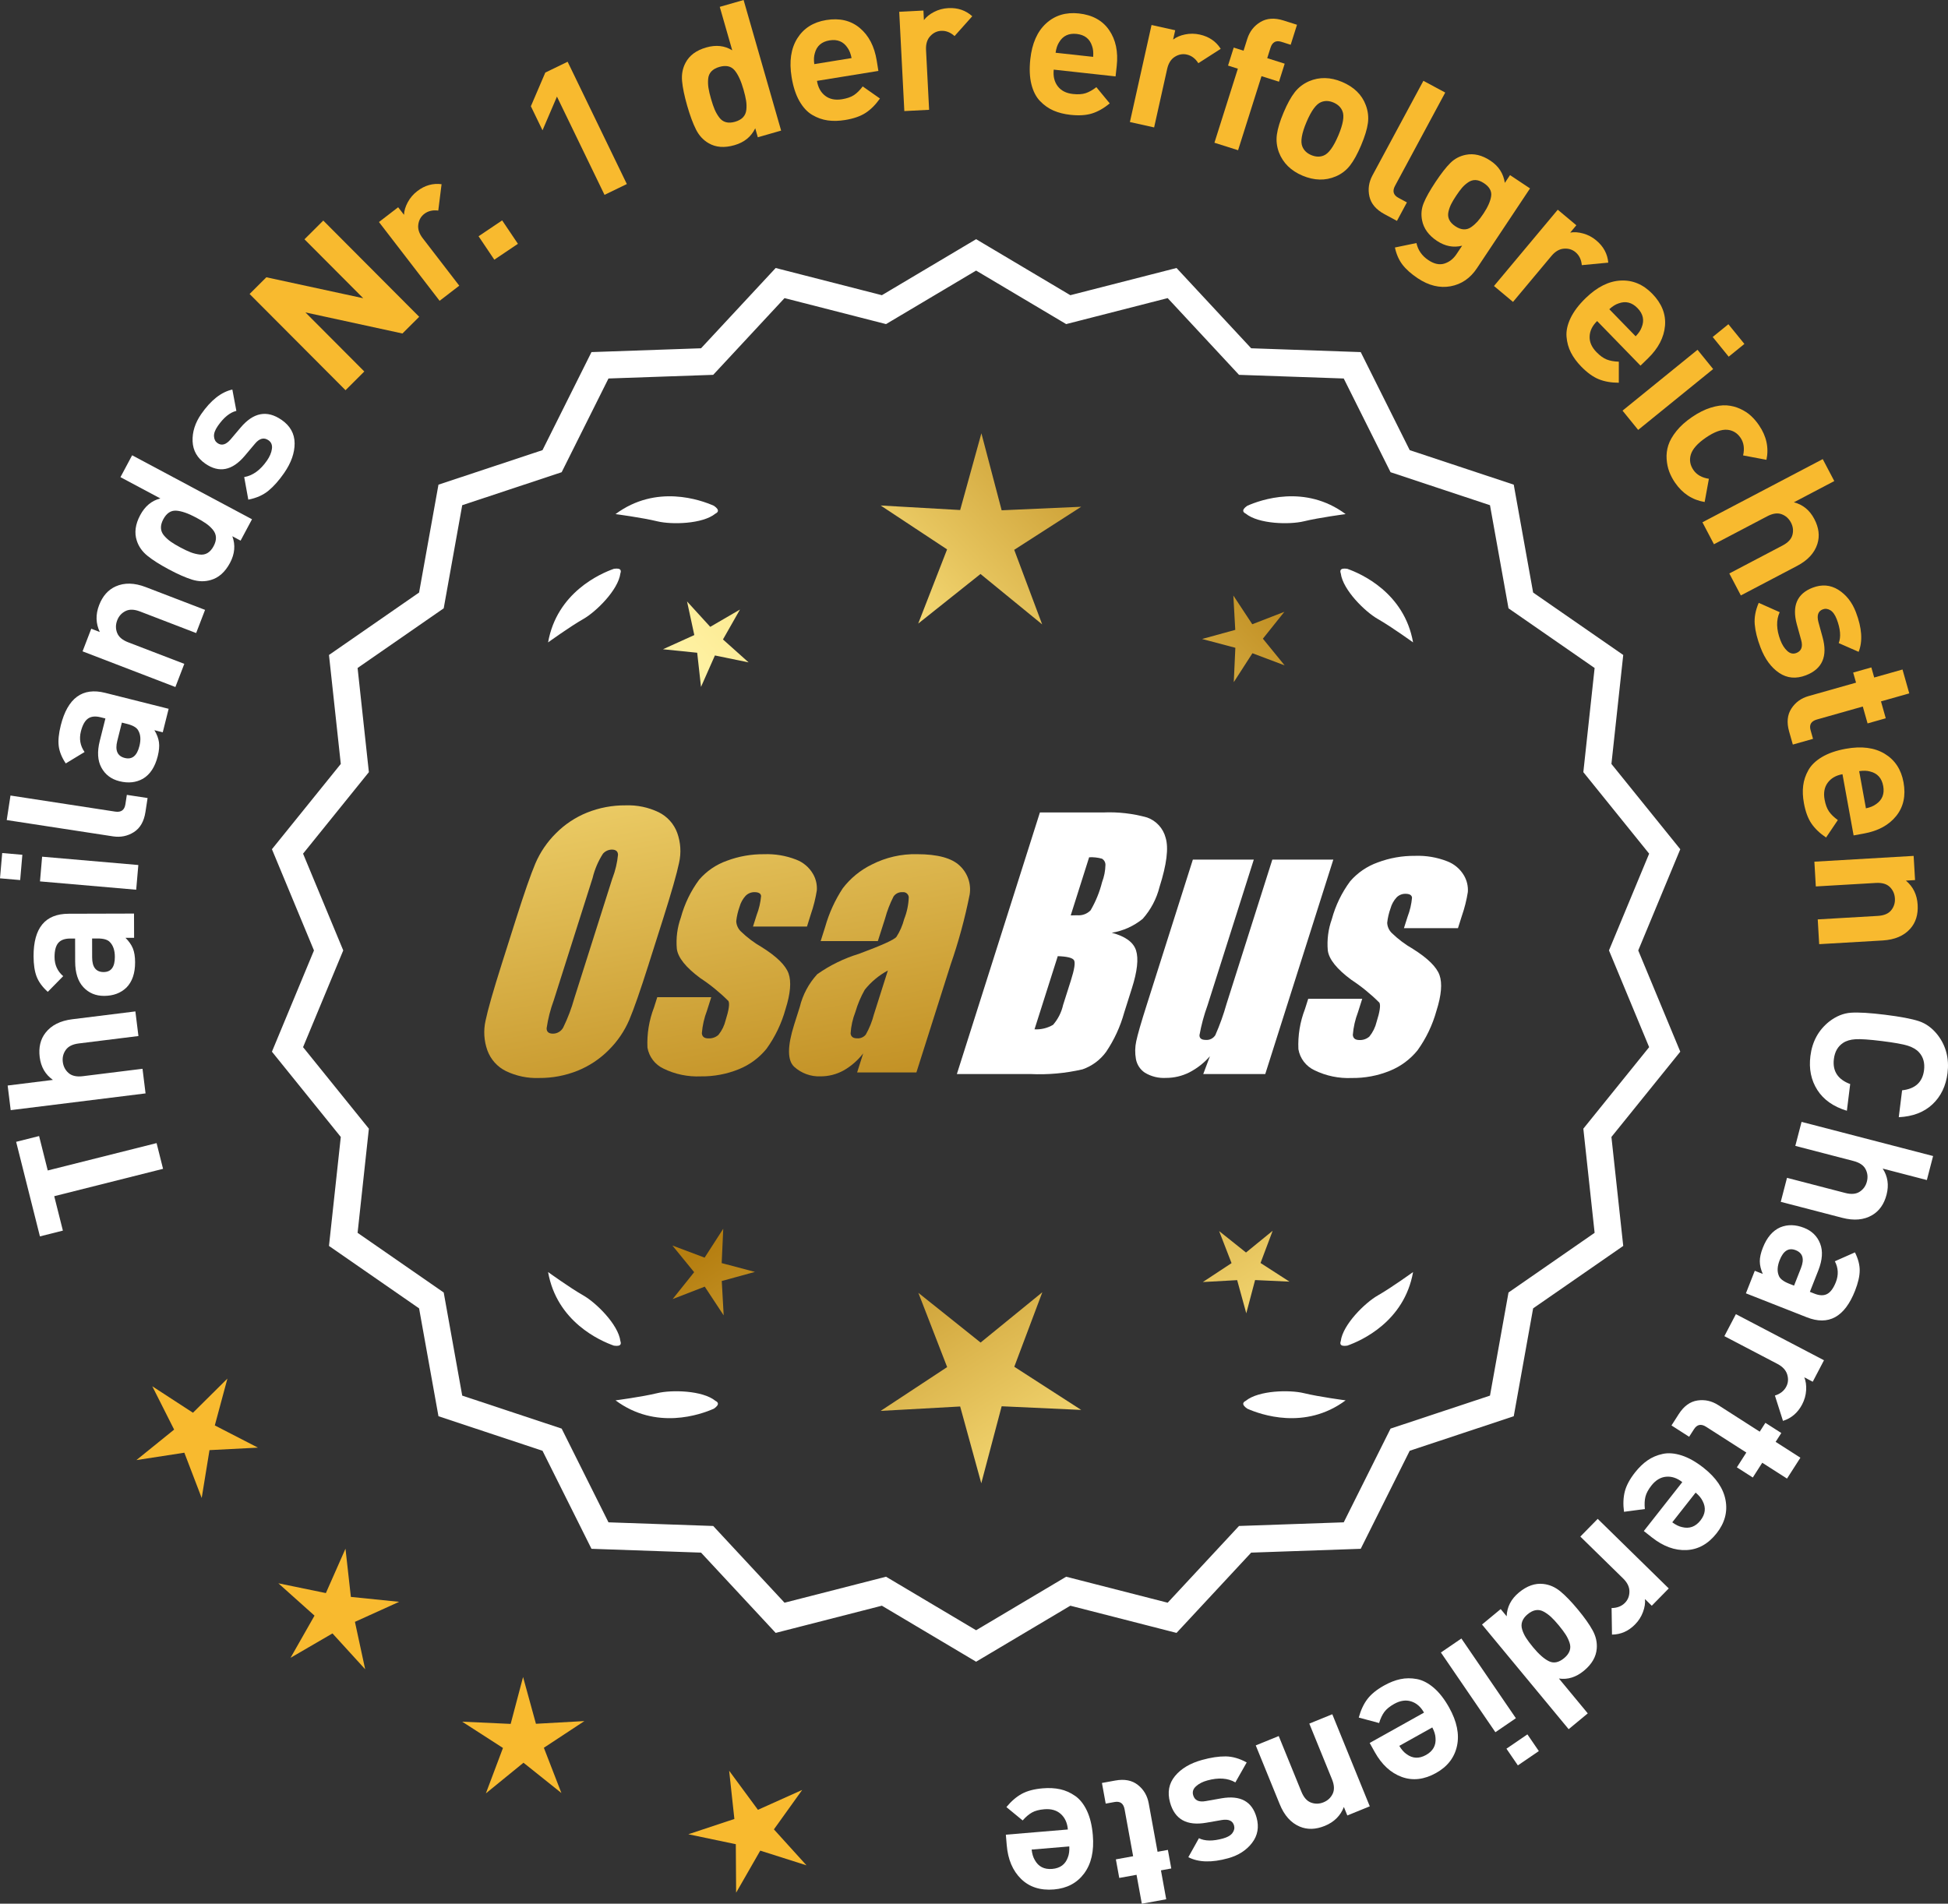 <?xml version="1.0" encoding="UTF-8"?>
<svg xmlns="http://www.w3.org/2000/svg" xmlns:xlink="http://www.w3.org/1999/xlink" id="Layer_2" data-name="Layer 2" viewBox="0 0 173.509 169.597">
  <rect x="0" y="0" width="173.509" height="169.597" fill="#333333" stroke="none"/>
  <defs>
    <style>
      .cls-1 {
        fill: url(#linear-gradient-8);
      }

      .cls-2 {
        fill: url(#linear-gradient-7);
      }

      .cls-3 {
        fill: url(#linear-gradient-5);
      }

      .cls-4 {
        fill: url(#linear-gradient-6);
      }

      .cls-5 {
        fill: url(#linear-gradient-9);
      }

      .cls-6 {
        fill: url(#linear-gradient-4);
      }

      .cls-7 {
        fill: url(#linear-gradient-3);
      }

      .cls-8 {
        fill: url(#linear-gradient-2);
      }

      .cls-9 {
        fill: url(#linear-gradient);
      }

      .cls-10 {
        fill: #f8ba2f;
      }

      .cls-11 {
        stroke: #fff;
        stroke-miterlimit: 10;
        stroke-width: .622px;
      }

      .cls-11, .cls-12 {
        fill: #fff;
      }
    </style>
    <linearGradient id="linear-gradient" x1="113.294" y1="194.296" x2="61.869" y2="111.777" gradientUnits="userSpaceOnUse">
      <stop offset="0" stop-color="#f9df7b"></stop>
      <stop offset=".279" stop-color="#b57e10"></stop>
      <stop offset=".323" stop-color="#c89d38"></stop>
      <stop offset=".417" stop-color="#efda86"></stop>
      <stop offset=".46" stop-color="#fff3a6"></stop>
      <stop offset=".642" stop-color="#f9df7b"></stop>
      <stop offset="1" stop-color="#b57e10"></stop>
    </linearGradient>
    <linearGradient id="linear-gradient-2" x1="126.542" y1="186.041" x2="75.117" y2="103.521" xlink:href="#linear-gradient"></linearGradient>
    <linearGradient id="linear-gradient-3" x1="148.069" y1="172.625" x2="96.644" y2="90.106" xlink:href="#linear-gradient"></linearGradient>
    <linearGradient id="linear-gradient-4" x1="47.857" y1="62.246" x2="79.549" y2="233.265" gradientUnits="userSpaceOnUse">
      <stop offset="0" stop-color="#f9df7b"></stop>
      <stop offset=".279" stop-color="#b57e10"></stop>
      <stop offset=".284" stop-color="#e5c25b"></stop>
      <stop offset=".286" stop-color="#f9df7b"></stop>
      <stop offset=".46" stop-color="#fff3a6"></stop>
      <stop offset=".642" stop-color="#f9df7b"></stop>
      <stop offset="1" stop-color="#b57e10"></stop>
    </linearGradient>
    <linearGradient id="linear-gradient-5" x1="60.365" y1="59.928" x2="92.057" y2="230.947" xlink:href="#linear-gradient-4"></linearGradient>
    <linearGradient id="linear-gradient-6" x1="72.99" y1="57.589" x2="104.682" y2="228.607" xlink:href="#linear-gradient-4"></linearGradient>
    <linearGradient id="linear-gradient-7" x1="52.304" y1="111.647" x2="118.08" y2="50.655" xlink:href="#linear-gradient"></linearGradient>
    <linearGradient id="linear-gradient-8" x1="30.085" y1="87.686" x2="95.861" y2="26.693" xlink:href="#linear-gradient"></linearGradient>
    <linearGradient id="linear-gradient-9" x1="37.14" y1="95.295" x2="102.917" y2="34.302" xlink:href="#linear-gradient"></linearGradient>
  </defs>
  <g id="Layer_1-2" data-name="Layer 1">
    <g>
      <g>
        <polygon class="cls-10" points="20.256 122.814 17.187 125.857 13.565 123.5 15.51 127.359 12.149 130.075 16.42 129.418 17.965 133.453 18.66 129.188 22.975 128.966 19.133 126.987 20.256 122.814"></polygon>
        <polygon class="cls-10" points="31.252 142.264 30.772 137.97 29.026 141.923 24.794 141.052 28.014 143.933 25.878 147.69 29.614 145.517 32.526 148.71 31.614 144.486 35.55 142.702 31.252 142.264"></polygon>
        <polygon class="cls-10" points="47.736 153.567 46.59 149.4 45.485 153.578 41.168 153.38 44.799 155.722 43.277 159.767 46.627 157.037 50.003 159.734 48.442 155.704 52.051 153.327 47.736 153.567"></polygon>
        <polygon class="cls-10" points="68.933 162.974 71.451 159.461 67.509 161.231 64.946 157.751 65.411 162.047 61.309 163.409 65.539 164.295 65.567 168.616 67.716 164.868 71.834 166.177 68.933 162.974"></polygon>
      </g>
      <path class="cls-11" d="M86.942,147.676l-8.345-4.961-9.405,2.409-6.61-7.111-9.703-.338-4.338-8.685-9.214-3.058-1.716-9.556-7.98-5.53,1.046-9.652-6.098-7.554,3.723-8.967-3.723-8.967,6.098-7.554-1.046-9.652,7.98-5.53,1.716-9.556,9.214-3.058,4.338-8.685,9.703-.338,6.61-7.111,9.405,2.409,8.345-4.961,8.345,4.961,9.405-2.409,6.61,7.111,9.703.338,4.338,8.685,9.214,3.058,1.716,9.556,7.98,5.53-1.046,9.652,6.098,7.554-3.723,8.967,3.723,8.967-6.098,7.554,1.046,9.652-7.98,5.53-1.716,9.556-9.214,3.058-4.338,8.685-9.703.338-6.61,7.111-9.405-2.409-8.345,4.961ZM78.872,140.799l8.07,4.797,8.07-4.797,9.095,2.329,6.392-6.877,9.383-.327,4.195-8.399,8.91-2.957,1.659-9.241,7.716-5.348-1.011-9.334,5.897-7.305-3.6-8.671,3.6-8.671-5.897-7.305,1.011-9.334-7.716-5.348-1.659-9.241-8.91-2.957-4.195-8.399-9.383-.327-6.392-6.877-9.095,2.329-8.07-4.797-8.07,4.797-9.095-2.329-6.392,6.877-9.383.327-4.195,8.399-8.91,2.957-1.659,9.241-7.716,5.348,1.011,9.334-5.897,7.305,3.6,8.671-3.6,8.671,5.897,7.305-1.011,9.334,7.716,5.348,1.659,9.241,8.91,2.957,4.195,8.399,9.383.327,6.392,6.877,9.095-2.329Z"></path>
      <g>
        <polygon class="cls-9" points="64.28 112.526 64.42 109.465 62.76 112.04 59.892 110.961 61.828 113.336 59.915 115.73 62.772 114.623 64.458 117.182 64.288 114.122 67.242 113.31 64.28 112.526"></polygon>
        <polygon class="cls-8" points="92.841 115.122 87.342 119.604 81.8 115.176 84.363 121.79 78.439 125.693 85.522 125.3 87.403 132.14 89.218 125.281 96.304 125.606 90.343 121.761 92.841 115.122"></polygon>
        <polygon class="cls-7" points="112.276 112.516 113.356 109.648 110.981 111.584 108.587 109.672 109.694 112.529 107.135 114.214 110.194 114.044 111.007 116.999 111.791 114.037 114.851 114.177 112.276 112.516"></polygon>
      </g>
      <g>
        <path class="cls-12" d="M110.95,124.801c-.114.057-.184.124-.207.201-.001.001-.002.002-.003.003.001 0.0.001 0.0.002.001-.036.131.066.291.35.488,1.179.524,5.149,1.947,8.764-.74,0,0-2.348-.308-3.726-.643-1.249-.304-4.027-.256-5.179.691Z"></path>
        <path class="cls-12" d="M119.41,119.762c0.0.001-0.0.003,0,.004.001-0.0.001-0.0.002-.001.063.12.248.166.589.115,1.217-.428,5.08-2.121,5.862-6.557,0,0-1.918,1.389-3.15,2.091-1.117.637-3.103,2.579-3.29,4.059-.043.12-.049.217-.013.288Z"></path>
      </g>
      <g>
        <path class="cls-12" d="M63.731,124.801c.114.057.184.124.207.201.001.001.002.002.003.003-.001 0-.001 0-.002.001.036.131-.066.291-.35.488-1.179.524-5.149,1.947-8.764-.74,0,0,2.348-.308,3.726-.643,1.249-.304,4.027-.256,5.179.691Z"></path>
        <path class="cls-12" d="M55.271,119.762c-0.0.001 0.0.003,0,.004-.001-0-.001-0-.002-.001-.063.12-.248.166-.589.115-1.217-.428-5.08-2.121-5.862-6.557,0,0,1.918,1.389,3.15,2.091,1.117.637,3.103,2.579,3.29,4.059.043.12.049.217.013.288Z"></path>
      </g>
      <g>
        <path class="cls-12" d="M63.731,45.753c.114-.057.184-.124.207-.201.001-.001.002-.002.003-.003-.001-0-.001-0-.002-.001.036-.131-.066-.291-.35-.488-1.179-.524-5.149-1.947-8.764.74,0,0,2.348.308,3.726.643,1.249.304,4.027.256,5.179-.691Z"></path>
        <path class="cls-12" d="M55.271,50.791c-0-.001 0-.003,0-.004-.001 0-.001 0-.002.001-.063-.12-.248-.166-.589-.115-1.217.428-5.08,2.121-5.862,6.557,0,0,1.918-1.389,3.15-2.091,1.117-.637,3.103-2.579,3.29-4.059.043-.12.049-.217.013-.288Z"></path>
      </g>
      <g>
        <path class="cls-12" d="M110.95,45.753c-.114-.057-.184-.124-.207-.201-.001-.001-.002-.002-.003-.003.001-0.0.001-0.0.002-.001-.036-.131.066-.291.35-.488,1.179-.524,5.149-1.947,8.764.74,0,0-2.348.308-3.726.643-1.249.304-4.027.256-5.179-.691Z"></path>
        <path class="cls-12" d="M119.41,50.791c0-.001-0-.003,0-.004.001 0.0.001 0.0.002.001.063-.12.248-.166.589-.115,1.217.428,5.08,2.121,5.862,6.557,0,0-1.918-1.389-3.15-2.091-1.117-.637-3.103-2.579-3.29-4.059-.043-.12-.049-.217-.013-.288Z"></path>
      </g>
      <g id="Group_4" data-name="Group 4">
        <g id="Group_1" data-name="Group 1">
          <path id="Path_1" data-name="Path 1" class="cls-6" d="M57.783,85.884c-.743,2.341-1.321,3.999-1.734,4.975-.429.998-1.045,1.904-1.814,2.67-.793.803-1.741,1.435-2.787,1.858-1.09.438-2.256.658-3.431.648-1.017.039-2.027-.171-2.945-.611-.769-.376-1.363-1.035-1.657-1.839-.308-.854-.365-1.778-.165-2.663.198-.958.677-2.638,1.438-5.039l1.265-3.987c.743-2.341,1.321-3.999,1.734-4.975.429-.998,1.045-1.904,1.814-2.67.793-.803,1.741-1.435,2.787-1.858,1.091-.437,2.256-.656,3.431-.646,1.017-.039,2.027.171,2.945.611.768.377,1.362,1.036,1.657,1.84.308.854.365,1.778.165,2.663-.198.958-.677,2.637-1.438,5.037l-1.266,3.986ZM54.557,78.225c.255-.669.42-1.369.49-2.082-.014-.303-.197-.454-.548-.454-.305.003-.593.136-.794.366-.426.665-.737,1.397-.922,2.166l-3.456,10.883c-.3.811-.515,1.65-.64,2.506,0,.319.194.476.565.476.383-.001.734-.212.915-.548.408-.836.739-1.708.988-2.604l3.398-10.71.003.003Z"></path>
          <path id="Path_2" data-name="Path 2" class="cls-3" d="M71.88,82.542h-4.81l.329-1.035c.208-.538.339-1.102.391-1.676-.018-.234-.216-.351-.592-.351-.295-.003-.578.115-.785.325-.254.277-.438.611-.538.973-.15.416-.25.849-.298,1.289.015.339.158.661.399.9.569.552,1.206,1.031,1.894,1.425,1.317.827,2.106,1.604,2.367,2.33.259.728.172,1.789-.271,3.182-.35,1.263-.919,2.454-1.683,3.518-.654.81-1.504,1.439-2.469,1.829-1.077.439-2.23.656-3.393.64-1.148.051-2.29-.186-3.322-.691-.755-.353-1.289-1.052-1.43-1.873-.055-1.217.143-2.433.582-3.57l.293-.922h4.808l-.384,1.21c-.246.642-.398,1.316-.454,2.001.022.307.216.461.574.461.33.02.655-.092.903-.311.308-.381.527-.826.64-1.302.289-.911.373-1.482.251-1.712-.764-.766-1.605-1.451-2.509-2.045-1.291-.958-1.987-1.829-2.088-2.612-.083-.943.039-1.893.359-2.784.329-1.218.883-2.363,1.634-3.376.659-.761,1.503-1.338,2.45-1.676,1.062-.401,2.19-.6,3.325-.589.978-.037,1.953.127,2.864.483.631.24,1.16.689,1.498,1.273.258.444.376.955.34,1.467-.114.719-.291,1.427-.53,2.114l-.348,1.111v-.008Z"></path>
          <path id="Path_3" data-name="Path 3" class="cls-4" d="M78.191,83.841h-5.095l.406-1.28c.343-1.213.869-2.366,1.559-3.42.686-.899,1.573-1.626,2.59-2.122,1.245-.636,2.629-.953,4.027-.922,1.836,0,3.11.347,3.822,1.042.696.657,1.021,1.616.867,2.561-.422,2.122-.99,4.212-1.701,6.255l-3.043,9.588h-5.279l.542-1.701c-.481.626-1.083,1.149-1.771,1.536-.626.339-1.326.515-2.038.512-.862.033-1.703-.275-2.341-.856-.611-.57-.611-1.82,0-3.75l.498-1.571c.264-1.09.8-2.096,1.558-2.923,1.131-.798,2.383-1.411,3.707-1.814,2.019-.75,3.134-1.252,3.343-1.508.313-.488.546-1.023.691-1.584.247-.621.386-1.28.41-1.948-.017-.269-.248-.473-.517-.457-.011.001-.021.002-.032.003-.317-.024-.622.121-.805.381-.322.631-.577,1.295-.761,1.979l-.638,1.997ZM79.082,86.46c-.793.427-1.493,1.009-2.056,1.712-.356.627-.637,1.293-.838,1.986-.24.612-.383,1.257-.424,1.913.033.285.223.432.582.432.297.022.586-.104.772-.337.316-.559.557-1.156.717-1.778l1.247-3.928Z"></path>
        </g>
        <g id="Group_3" data-name="Group 3">
          <path id="Path_7" data-name="Path 7" class="cls-12" d="M92.618,72.38h5.641c1.319-.059,2.639.092,3.91.446.817.29,1.437.967,1.654,1.807.278.907.098,2.367-.542,4.379-.264,1.057-.78,2.035-1.503,2.849-.794.644-1.742,1.07-2.751,1.236,1.207.319,1.928.841,2.162,1.576s.11,1.862-.373,3.376l-.684,2.162c-.345,1.246-.89,2.429-1.613,3.501-.526.72-1.258,1.262-2.1,1.554-1.523.352-3.088.492-4.649.417h-6.541l7.396-23.304h-.007ZM94.217,85.178l-2.073,6.522c.579.032,1.154-.108,1.654-.402.44-.507.747-1.115.893-1.771l.691-2.173c.318-.999.411-1.603.278-1.814-.132-.212-.611-.329-1.445-.359l.003-.004ZM97.011,76.369l-1.642,5.183c.245-.011.435-.014.57-.014.446.042.887-.119,1.2-.44.459-.785.804-1.631,1.024-2.513.188-.49.289-1.008.3-1.532.004-.229-.116-.442-.314-.556-.368-.102-.75-.144-1.131-.126l-.007-.002Z"></path>
          <path id="Path_8" data-name="Path 8" class="cls-12" d="M118.758,76.583l-6.061,19.1h-5.523l.596-1.588c-.519.596-1.147,1.088-1.851,1.449-.638.318-1.342.484-2.056.483-.66.041-1.318-.12-1.885-.461-.422-.281-.712-.723-.801-1.222-.094-.527-.084-1.068.03-1.591.114-.552.428-1.65.951-3.288l4.09-12.884h5.428l-4.126,12.997c-.313.861-.551,1.747-.713,2.648,0,.278.183.417.56.417.344.031.676-.137.856-.432.396-.901.729-1.829.995-2.776l4.079-12.854h5.428l.003.003Z"></path>
          <path id="Path_9" data-name="Path 9" class="cls-12" d="M129.859,82.688h-4.81l.329-1.035c.208-.538.339-1.102.391-1.676-.018-.234-.216-.351-.592-.351-.295-.003-.578.115-.784.325-.254.277-.438.611-.538.973-.15.416-.249.848-.297,1.287.015.339.158.661.399.9.569.553,1.205,1.032,1.893,1.426,1.317.827,2.106,1.604,2.367,2.33.259.728.172,1.789-.271,3.182-.35,1.263-.919,2.454-1.683,3.518-.654.809-1.504,1.439-2.469,1.829-1.077.439-2.23.656-3.393.64-1.148.051-2.29-.186-3.322-.691-.755-.353-1.289-1.052-1.43-1.873-.055-1.217.143-2.433.582-3.57l.293-.922h4.81l-.384,1.211c-.246.642-.398,1.316-.454,2.001.022.307.216.461.574.461.33.02.655-.092.903-.311.308-.381.527-.826.64-1.302.289-.911.373-1.482.251-1.712-.764-.766-1.605-1.451-2.509-2.045-1.291-.958-1.987-1.829-2.088-2.612-.083-.943.039-1.893.359-2.784.329-1.218.883-2.363,1.634-3.376.659-.761,1.503-1.338,2.45-1.676,1.062-.401,2.19-.6,3.325-.589.978-.037,1.953.127,2.864.483.632.239,1.163.689,1.503,1.273.258.444.376.955.34,1.467-.114.719-.291,1.427-.53,2.114l-.351,1.108-.004-.005Z"></path>
        </g>
      </g>
      <g>
        <path class="cls-12" d="M3.482,101.208l.771,3.066,9.694-2.438.576,2.292-9.693,2.438.771,3.066-2.045.515-2.119-8.425,2.044-.515Z"></path>
        <path class="cls-12" d="M12.059,90.105l.272,2.193-5.315.66c-.55.068-.938.262-1.16.581-.224.318-.311.675-.262,1.068.051.405.223.734.517.989s.718.348,1.269.279l5.314-.66.271,2.193-12.012,1.492-.271-2.193,4.031-.501c-.675-.476-1.068-1.152-1.177-2.029-.107-.866.065-1.59.518-2.171.523-.671,1.317-1.072,2.387-1.204l5.618-.698Z"></path>
        <path class="cls-12" d="M11.937,81.388l.007,2.159-.766.002c.307.306.526.619.657.941.131.323.197.733.198,1.232.003.985-.256,1.74-.775,2.263-.509.489-1.171.734-1.987.736-.748.002-1.363-.257-1.847-.777-.482-.52-.726-1.278-.729-2.275l-.005-2.058-.442.001c-.487.002-.841.133-1.062.395-.219.261-.328.681-.327,1.259.002.691.258,1.257.77,1.697l-1.373,1.397c-.478-.429-.808-.879-.99-1.348-.183-.471-.274-1.08-.276-1.827-.006-2.517,1.032-3.777,3.118-3.782l5.83-.016ZM8.679,83.606l-.475.001.003,1.684c.003.872.344,1.308,1.024,1.306.668-.002,1.001-.45.999-1.346-.001-.578-.145-1.014-.429-1.308-.193-.226-.567-.339-1.123-.337Z"></path>
        <path class="cls-12" d="M1.991,76.15l-.194,2.253-1.797-.155.196-2.253,1.795.155ZM12.321,77.062l-.19,2.201-8.569-.742.189-2.201,8.57.742Z"></path>
        <path class="cls-12" d="M13.146,71.095l-.191,1.244c-.129.84-.473,1.438-1.032,1.793-.559.355-1.18.481-1.863.376l-9.461-1.451.336-2.185,9.325,1.432c.527.08.83-.137.909-.652l.129-.84,1.849.283Z"></path>
        <path class="cls-12" d="M15.022,63.144l-.526,2.094-.743-.187c.224.371.358.729.406,1.074.047.345.011.76-.11,1.243-.241.956-.678,1.624-1.31,2.002-.614.349-1.315.424-2.108.225-.725-.182-1.258-.585-1.598-1.208s-.389-1.418-.146-2.385l.502-1.995-.429-.108c-.473-.118-.849-.078-1.126.12-.278.199-.487.579-.629,1.14-.168.671-.06,1.282.328,1.835l-1.676,1.017c-.356-.533-.564-1.051-.627-1.551-.061-.5.001-1.113.182-1.839.614-2.44,1.933-3.406,3.954-2.898l5.655,1.422ZM11.318,64.491l-.462-.116-.41,1.633c-.212.846.011,1.352.67,1.518.648.163,1.082-.189,1.301-1.058.141-.561.109-1.019-.094-1.373-.131-.268-.466-.469-1.005-.604Z"></path>
        <path class="cls-12" d="M18.264,54.334l-.793,2.063-4.999-1.922c-.519-.199-.95-.211-1.299-.034-.346.176-.591.449-.733.819-.146.381-.149.753-.01,1.116s.469.645.986.844l5,1.921-.794,2.063-8.268-3.178.775-2.016.761.293c-.362-.759-.386-1.556-.063-2.392.312-.814.808-1.372,1.48-1.672.775-.345,1.667-.324,2.672.062l5.284,2.03Z"></path>
        <path class="cls-12" d="M22.446,46.26l-1.017,1.904-.735-.392c.289.783.22,1.574-.207,2.374-.438.82-1.012,1.33-1.722,1.528-.532.154-1.084.142-1.657-.036-.574-.178-1.266-.482-2.074-.915-.8-.427-1.434-.829-1.899-1.207-.467-.377-.785-.829-.953-1.356-.229-.7-.128-1.456.305-2.266.427-.8,1.025-1.296,1.796-1.488l-3.554-1.897,1.04-1.949,10.678,5.7ZM17.491,46.12c-.729-.39-1.331-.599-1.804-.627-.474-.027-.854.229-1.144.769-.148.279-.219.542-.206.785.012.244.104.467.278.669.175.203.372.382.59.537.22.155.508.329.869.521.359.191.665.336.916.432.251.095.511.16.782.195.27.035.509-.011.718-.137s.388-.329.537-.609c.149-.279.219-.541.207-.785-.011-.244-.103-.469-.274-.677-.172-.207-.372-.392-.601-.552-.229-.161-.519-.335-.869-.521Z"></path>
        <path class="cls-12" d="M25.074,37.399c.772.535,1.162,1.231,1.168,2.09s-.305,1.739-.93,2.644c-.464.671-.935,1.201-1.409,1.589s-1.07.65-1.787.79l-.365-2.011c.766-.132,1.442-.621,2.029-1.47.245-.354.392-.7.439-1.039s-.053-.596-.305-.77c-.401-.277-.803-.175-1.203.305l-.925,1.098c-1.106,1.301-2.271,1.529-3.492.685-.727-.503-1.105-1.169-1.14-1.997-.032-.829.223-1.636.763-2.418.858-1.239,1.783-1.971,2.778-2.192l.358,1.901c-.577.138-1.131.589-1.66,1.354-.238.345-.349.65-.332.916.016.267.12.467.315.603.364.251.747.145,1.152-.32l.905-1.069c1.139-1.348,2.352-1.577,3.639-.687Z"></path>
        <path class="cls-10" d="M37.338,28.223l-1.493,1.487-8.64-1.877,5.244,5.262-1.673,1.668-8.545-8.573,1.493-1.488,8.628,1.866-5.232-5.25,1.674-1.668,8.544,8.573Z"></path>
        <path class="cls-10" d="M39.331,16.409l-.294,2.35c-.492-.063-.91.035-1.25.298-.296.229-.473.543-.529.943-.056.401.075.808.393,1.221l3.256,4.23-1.751,1.348-5.402-7.019,1.71-1.316.52.673c.014-.354.124-.725.333-1.114.208-.389.491-.722.852-.998.664-.512,1.386-.717,2.164-.615Z"></path>
        <path class="cls-10" d="M46.131,21.721l-2.102,1.415-1.403-2.088,2.101-1.414,1.404,2.087Z"></path>
        <path class="cls-10" d="M55.833,16.396l-1.988.963-4.237-8.752-1.286,3.002-1.037-2.143,1.286-3.002,1.988-.963,5.274,10.895Z"></path>
        <path class="cls-10" d="M69.574,11.634l-2.075.596-.229-.801c-.362.753-.979,1.254-1.851,1.504-.894.257-1.658.2-2.295-.172-.48-.274-.856-.68-1.127-1.215-.272-.535-.535-1.244-.789-2.126-.25-.871-.402-1.605-.456-2.203-.054-.599.051-1.141.312-1.629.343-.652.956-1.105,1.838-1.359.871-.25,1.644-.165,2.318.254l-1.111-3.872,2.124-.61,3.342,11.634ZM66.225,7.979c-.228-.796-.498-1.372-.807-1.731-.31-.359-.759-.455-1.347-.286-.305.088-.54.221-.708.398-.167.178-.263.399-.286.666-.023.266-.016.532.025.797.04.266.118.594.23.986s.222.712.328.958c.107.247.24.479.404.698.162.219.361.358.599.42.235.062.505.05.811-.038.305-.088.541-.22.708-.397.168-.178.265-.4.295-.669.028-.268.022-.54-.022-.816-.044-.275-.12-.604-.23-.985Z"></path>
        <path class="cls-10" d="M78.239,6.318l-5.471.887c.094.582.337,1.024.731,1.328.394.304.893.406,1.496.309.447-.072.804-.196,1.069-.371.264-.175.523-.433.778-.772l1.535,1.078c-.393.557-.819.984-1.282,1.284-.462.298-1.068.509-1.817.63-.56.091-1.077.103-1.553.036s-.937-.229-1.38-.491c-.444-.261-.826-.676-1.149-1.243-.321-.568-.551-1.276-.688-2.127-.227-1.398-.057-2.549.508-3.449.566-.901,1.426-1.445,2.579-1.632,1.195-.194,2.193.043,2.99.712.799.669,1.299,1.636,1.504,2.899l.149.923ZM75.85,5.173c-.074-.378-.191-.681-.354-.907-.366-.561-.902-.783-1.606-.669-.705.114-1.143.495-1.313,1.143-.083.266-.1.59-.049.973l3.323-.539Z"></path>
        <path class="cls-10" d="M86.6,1.446l-1.577,1.767c-.369-.333-.769-.488-1.198-.466-.374.02-.698.178-.972.476-.274.298-.397.707-.371,1.228l.275,5.331-2.208.113-.455-8.845,2.156-.111.043.849c.213-.283.516-.526.908-.728s.814-.314,1.268-.338c.837-.043,1.547.198,2.131.725Z"></path>
        <path class="cls-10" d="M99.366,6.807l-5.509-.604c-.063.586.053,1.077.352,1.475s.751.63,1.36.696c.45.05.826.025,1.128-.072.302-.099.621-.277.956-.537l1.193,1.447c-.527.434-1.053.732-1.578.896-.525.165-1.165.205-1.921.123-.562-.062-1.063-.188-1.506-.379-.44-.191-.84-.471-1.198-.842-.358-.369-.617-.871-.776-1.504-.158-.633-.189-1.378-.097-2.234.154-1.408.624-2.471,1.409-3.188s1.759-1.013,2.92-.886c1.205.133,2.103.627,2.693,1.484.59.857.814,1.922.676,3.195l-.103.929ZM97.368,5.065c.03-.384-.002-.707-.099-.969-.203-.638-.66-.995-1.37-1.073s-1.233.173-1.57.751c-.151.234-.254.543-.307.925l3.346.366Z"></path>
        <path class="cls-10" d="M108.73,4.35l-1.992,1.28c-.268-.419-.61-.676-1.03-.77-.365-.081-.72-.016-1.063.198s-.571.575-.686,1.084l-1.161,5.21-2.157-.48,1.927-8.645,2.107.469-.186.83c.281-.217.636-.369,1.069-.458.432-.09.87-.085,1.312.013.818.183,1.438.605,1.859,1.269Z"></path>
        <path class="cls-10" d="M113.92,7.278l-1.557-.492-2.087,6.597-2.106-.666,2.086-6.597-.874-.277.506-1.604.876.277.333-1.054c.209-.659.6-1.16,1.172-1.502.571-.342,1.257-.387,2.058-.134l1.198.38-.563,1.782-.827-.262c-.485-.153-.81.023-.971.531l-.291.924,1.555.492-.507,1.604Z"></path>
        <path class="cls-10" d="M121.243,12.928c-.331.783-.663,1.39-1,1.819-.335.431-.758.754-1.266.969-.931.396-1.917.372-2.962-.068-1.033-.437-1.733-1.126-2.098-2.067-.196-.526-.258-1.06-.183-1.6.075-.541.275-1.197.602-1.97s.655-1.371.989-1.797c.333-.425.757-.751,1.27-.977.931-.395,1.911-.374,2.946.062,1.063.45,1.77,1.142,2.113,2.074.196.525.259,1.056.186,1.592-.072.535-.271,1.189-.598,1.962ZM119.208,12.067c.426-1.013.548-1.736.362-2.171-.139-.342-.406-.597-.803-.765-.387-.163-.75-.175-1.092-.036-.44.171-.875.763-1.303,1.774-.433,1.023-.556,1.753-.37,2.188.139.342.4.594.787.758.396.167.766.182,1.108.043.439-.171.876-.768,1.31-1.791Z"></path>
        <path class="cls-10" d="M124.428,19.679l-1.108-.597c-.748-.402-1.196-.927-1.344-1.573-.147-.646-.058-1.272.269-1.882l4.537-8.428,1.945,1.047-4.471,8.309c-.253.47-.149.827.31,1.074l.748.402-.886,1.647Z"></path>
        <path class="cls-10" d="M131.556,23.89c-.596.896-1.379,1.434-2.35,1.613-.968.178-1.944-.059-2.925-.712-.585-.39-1.039-.792-1.36-1.21-.32-.418-.546-.929-.675-1.532l1.917-.397c.137.635.492,1.144,1.069,1.526.508.339.982.44,1.42.303.438-.138.799-.418,1.081-.843l.5-.75c-.77.195-1.518.052-2.246-.432-.734-.489-1.176-1.096-1.32-1.818-.108-.535-.061-1.051.142-1.549.201-.499.555-1.125,1.056-1.881.502-.754.943-1.319,1.321-1.693.378-.375.835-.616,1.37-.724.722-.146,1.456.03,2.201.526.728.482,1.152,1.141,1.28,1.974l.461-.693,1.783,1.187-4.726,7.105ZM132.125,19.042c.396-.595.626-1.115.692-1.562.065-.446-.147-.833-.638-1.159-.266-.176-.513-.269-.743-.279-.231-.011-.453.056-.665.201-.212.145-.396.309-.551.49-.156.183-.327.416-.516.699s-.337.531-.444.745c-.108.214-.191.444-.247.693-.057.248-.034.481.066.698.1.217.283.412.548.588.264.176.516.269.754.277.239.01.463-.06.67-.208.207-.147.391-.312.552-.491.159-.179.333-.41.521-.693Z"></path>
        <path class="cls-10" d="M143.248,23.398l-2.356.223c-.045-.495-.233-.88-.562-1.156-.288-.24-.632-.344-1.036-.312-.403.032-.772.248-1.106.647l-3.424,4.096-1.695-1.417,5.681-6.796,1.656,1.385-.545.652c.348-.063.734-.036,1.16.083.425.119.811.323,1.158.614.644.538,1.001,1.198,1.07,1.98Z"></path>
        <path class="cls-10" d="M146.121,32.575l-3.864-3.973c-.423.411-.646.864-.668,1.361-.023.496.18.964.606,1.402.314.325.621.546.916.662s.655.182,1.079.195l-.002,1.875c-.681-.001-1.276-.105-1.786-.313-.511-.207-1.03-.583-1.561-1.127-.395-.406-.701-.823-.92-1.251-.218-.428-.349-.898-.39-1.412s.079-1.064.359-1.653c.281-.59.73-1.185,1.348-1.785,1.016-.988,2.055-1.509,3.117-1.562,1.062-.054,2,.339,2.814,1.175.846.869,1.224,1.822,1.133,2.859s-.595,2.001-1.512,2.895l-.671.652ZM145.688,29.96c.27-.277.448-.547.54-.811.25-.621.125-1.188-.373-1.699-.496-.513-1.061-.652-1.688-.421-.266.085-.541.257-.825.519l2.347,2.412Z"></path>
        <path class="cls-10" d="M145.912,38.299l-1.393-1.716,6.68-5.422,1.392,1.717-6.679,5.421ZM153.975,31.776l-1.425-1.756,1.398-1.136,1.426,1.756-1.399,1.136Z"></path>
        <path class="cls-10" d="M151.835,44.723c-1.1-.183-1.98-.761-2.646-1.733-.211-.309-.381-.633-.509-.971-.127-.338-.205-.713-.233-1.126s.021-.822.15-1.226c.129-.404.37-.825.722-1.265s.813-.854,1.384-1.244,1.124-.669,1.662-.837c.537-.168,1.016-.236,1.434-.207.418.03.817.132,1.196.305.379.174.701.383.965.629.263.244.501.521.711.831.673.982.894,2.011.667,3.085l-2.079-.392c.142-.617.063-1.142-.229-1.572-.294-.431-.69-.668-1.187-.713-.523-.041-1.154.191-1.893.696-.749.512-1.198,1.018-1.35,1.52-.141.479-.062.934.231,1.364.295.431.754.692,1.381.786l-.378,2.069Z"></path>
        <path class="cls-10" d="M155.058,53.045l-1.027-1.956,4.74-2.49c.492-.258.786-.576.883-.953s.052-.741-.133-1.092c-.189-.361-.467-.609-.832-.744s-.793-.073-1.284.186l-4.742,2.49-1.027-1.957,10.716-5.628,1.028,1.956-3.597,1.89c.799.207,1.405.702,1.816,1.484.406.772.499,1.511.279,2.215-.253.812-.854,1.467-1.808,1.968l-5.013,2.632Z"></path>
        <path class="cls-10" d="M160.853,60.161c-.878.336-1.673.264-2.385-.216s-1.265-1.233-1.657-2.26c-.292-.762-.464-1.448-.516-2.06s.066-1.252.355-1.92l1.867.832c-.324.707-.303,1.542.067,2.505.154.402.356.719.608.95.253.23.521.291.808.182.455-.174.597-.562.428-1.165l-.383-1.382c-.45-1.648.02-2.738,1.405-3.27.825-.315,1.59-.253,2.292.188.702.441,1.225,1.105,1.565,1.995.538,1.407.619,2.584.242,3.53l-1.773-.778c.212-.554.152-1.266-.179-2.134-.151-.392-.341-.655-.568-.793-.229-.137-.454-.163-.677-.077-.413.157-.541.535-.385,1.13l.37,1.351c.47,1.702-.025,2.832-1.486,3.392Z"></path>
        <path class="cls-10" d="M159.688,66.33l-.33-1.161c-.228-.807-.162-1.488.2-2.044.36-.556.873-.928,1.54-1.116l4.22-1.194-.255-.899,1.619-.458.254.899,2.521-.713.602,2.127-2.519.713.425,1.505-1.619.458-.427-1.505-4.088,1.157c-.514.146-.701.463-.561.953l.217.77-1.799.509Z"></path>
        <path class="cls-10" d="M165.102,74.424l-.992-5.452c-.58.105-1.019.357-1.314.757-.295.399-.389.9-.279,1.503.081.445.212.799.392,1.06.181.261.442.516.787.765l-1.047,1.555c-.565-.381-1.001-.8-1.31-1.256-.308-.457-.528-1.059-.664-1.806-.102-.558-.125-1.075-.066-1.552.057-.477.211-.939.464-1.389.252-.449.659-.84,1.221-1.173s1.266-.576,2.112-.729c1.395-.254,2.548-.107,3.459.441.912.549,1.474,1.396,1.682,2.545.217,1.193-.002,2.195-.654,3.005-.653.811-1.609,1.33-2.87,1.559l-.919.168ZM166.2,72.012c.377-.08.677-.204.899-.371.555-.377.767-.917.639-1.619-.127-.702-.517-1.133-1.168-1.291-.268-.078-.592-.088-.973-.03l.603,3.312Z"></path>
        <path class="cls-10" d="M162.035,84.114l-.128-2.207,5.346-.311c.556-.033.955-.201,1.197-.504.243-.304.354-.654.33-1.05-.022-.407-.174-.748-.451-1.021-.276-.273-.691-.395-1.247-.362l-5.346.312-.128-2.206,8.841-.516.126,2.155-.814.048c.645.542.993,1.259,1.045,2.153.051.871-.169,1.582-.659,2.133-.564.634-1.384.982-2.46,1.046l-5.651.329Z"></path>
        <path class="cls-12" d="M164.502,98.955c-1.199-.365-2.076-.982-2.631-1.851s-.762-1.876-.618-3.023c.159-1.282.714-2.304,1.665-3.065.62-.482,1.267-.748,1.94-.795.674-.048,1.691.013,3.053.182,1.36.169,2.361.358,3.004.569.642.211,1.204.627,1.687,1.246.737.971,1.024,2.098.865,3.38-.143,1.146-.588,2.073-1.339,2.78-.75.706-1.752,1.09-3.004,1.151l.297-2.396c1.171-.129,1.821-.728,1.954-1.796.079-.642-.066-1.168-.438-1.579-.229-.258-.562-.455-.996-.595s-1.208-.278-2.321-.417-1.897-.192-2.353-.163-.825.14-1.111.333c-.462.308-.73.783-.811,1.424-.135,1.08.35,1.825,1.452,2.236l-.295,2.378Z"></path>
        <path class="cls-12" d="M158.613,107.069l.556-2.139,5.184,1.347c.537.14.968.103,1.294-.112.324-.214.537-.513.636-.896.103-.396.064-.766-.115-1.11-.179-.346-.539-.588-1.075-.728l-5.184-1.347.557-2.139,11.715,3.043-.556,2.14-3.933-1.022c.453.692.567,1.466.345,2.321-.219.845-.646,1.453-1.282,1.827-.732.43-1.619.51-2.662.239l-5.479-1.424Z"></path>
        <path class="cls-12" d="M155.508,115.22l.791-2.009.712.28c-.173-.396-.262-.77-.265-1.117-.003-.349.087-.755.271-1.219.36-.918.88-1.523,1.555-1.817.653-.267,1.359-.251,2.119.048.694.274,1.172.741,1.429,1.403.258.661.204,1.456-.16,2.384l-.754,1.914.411.162c.452.179.831.187,1.133.025.301-.162.556-.512.769-1.049.253-.644.224-1.265-.09-1.862l1.792-.793c.285.575.427,1.114.422,1.618-.003.504-.142,1.104-.415,1.801-.922,2.341-2.353,3.13-4.292,2.366l-5.427-2.136ZM159.354,114.359l.443.174.616-1.565c.318-.812.162-1.343-.471-1.592-.622-.245-1.097.049-1.425.883-.212.537-.239.995-.084,1.373.097.281.403.523.92.728Z"></path>
        <path class="cls-12" d="M158.811,126.583l-.719-2.257c.474-.148.812-.413,1.011-.795.175-.331.202-.69.086-1.078-.118-.388-.407-.702-.868-.944l-4.73-2.475,1.025-1.959,7.847,4.107-1.001,1.913-.753-.395c.135.327.19.711.164,1.151-.025.44-.145.861-.354,1.264-.389.743-.958,1.231-1.708,1.467Z"></path>
        <path class="cls-12" d="M148.879,126.99l.651-1.017c.453-.706,1.006-1.108,1.662-1.207.655-.099,1.272.039,1.855.412l3.692,2.366.505-.788,1.418.908-.505.787,2.205,1.412-1.192,1.861-2.205-1.412-.843,1.316-1.418-.907.843-1.317-3.578-2.292c-.448-.288-.811-.217-1.085.213l-.432.673-1.574-1.009Z"></path>
        <path class="cls-12" d="M146.417,136.394l3.425-4.356c-.463-.364-.942-.524-1.437-.481-.497.043-.933.306-1.312.786-.28.356-.458.688-.534.997-.077.307-.093.672-.051,1.095l-1.858.247c-.09-.676-.064-1.28.073-1.812.137-.533.442-1.099.91-1.695.351-.445.724-.805,1.118-1.078.396-.273.845-.465,1.349-.572.504-.109,1.065-.063,1.687.137.622.2,1.271.566,1.948,1.099,1.113.876,1.768,1.837,1.96,2.883.194,1.046-.069,2.028-.791,2.946-.75.953-1.644,1.453-2.684,1.501s-2.062-.324-3.069-1.116l-.734-.578ZM148.95,135.619c.31.229.603.372.875.428.649.164,1.194-.034,1.636-.595.441-.562.506-1.139.192-1.73-.118-.252-.325-.502-.622-.749l-2.081,2.646Z"></path>
        <path class="cls-12" d="M143.581,145.624l-.036-2.368c.497-.005.896-.161,1.197-.469.261-.268.392-.604.392-1.008,0-.405-.187-.79-.558-1.154l-3.815-3.735,1.548-1.579,6.327,6.198-1.512,1.542-.605-.595c.035.352-.022.735-.176,1.149-.152.415-.386.784-.703,1.107-.587.6-1.273.903-2.059.911Z"></path>
        <path class="cls-12" d="M132.004,144.724l1.663-1.376.531.642c.03-.834.396-1.541,1.093-2.118.716-.593,1.44-.847,2.173-.762.55.06,1.057.28,1.52.663.463.381.987.926,1.573,1.633.577.698,1.011,1.311,1.299,1.837s.411,1.065.367,1.616c-.054.735-.434,1.396-1.141,1.981-.698.578-1.441.81-2.228.696l2.569,3.104-1.702,1.409-7.718-9.325ZM136.535,146.733c.528.637,1.006,1.059,1.434,1.264.426.205.876.113,1.348-.277.245-.202.407-.419.49-.648.081-.229.081-.472-.005-.725-.085-.254-.198-.494-.343-.721-.144-.227-.346-.497-.604-.812-.261-.314-.489-.563-.685-.747-.196-.184-.412-.343-.649-.478s-.477-.184-.717-.146c-.241.037-.484.157-.729.359s-.407.418-.49.648c-.082.229-.083.473-.002.73.08.257.196.503.347.738.151.235.353.506.605.812Z"></path>
        <path class="cls-12" d="M128.342,147.217l1.824-1.247,4.854,7.102-1.825,1.247-4.854-7.102ZM134.179,155.787l1.867-1.276,1.018,1.488-1.867,1.275-1.018-1.487Z"></path>
        <path class="cls-12" d="M121.999,155.275l4.838-2.702c-.287-.515-.667-.848-1.141-.998-.474-.151-.979-.077-1.513.221-.396.222-.688.459-.877.714s-.346.585-.468.991l-1.812-.487c.178-.658.434-1.206.767-1.646.332-.438.831-.843,1.493-1.213.495-.276.977-.465,1.446-.564.471-.101.958-.104,1.465-.01.506.094,1.008.353,1.505.775.496.424.954,1.012,1.374,1.764.69,1.237.924,2.376.7,3.416-.225,1.04-.846,1.845-1.865,2.414-1.059.592-2.077.709-3.054.353-.979-.356-1.779-1.094-2.404-2.211l-.455-.816ZM124.636,155.535c.197.331.412.574.642.731.537.402,1.116.429,1.74.08.622-.348.904-.855.844-1.521-.013-.279-.107-.59-.287-.932l-2.938,1.642Z"></path>
        <path class="cls-12" d="M111.85,155.493l2.047-.833,2.02,4.96c.209.514.497.837.863.97.365.133.732.124,1.1-.025.379-.154.651-.406.821-.757s.149-.783-.06-1.297l-2.02-4.96,2.047-.833,3.339,8.203-2,.814-.307-.756c-.305.785-.872,1.346-1.701,1.684-.809.329-1.553.351-2.231.064-.782-.33-1.378-.994-1.782-1.991l-2.136-5.243Z"></path>
        <path class="cls-12" d="M104.216,160.577c-.252-.907-.104-1.691.442-2.354.546-.663,1.349-1.141,2.408-1.434.787-.218,1.486-.322,2.1-.316.612.007,1.239.187,1.877.539l-1.008,1.778c-.673-.391-1.504-.448-2.5-.173-.413.114-.749.286-1.003.516-.254.229-.341.491-.259.786.13.469.503.648,1.119.537l1.413-.25c1.683-.289,2.723.281,3.118,1.713.236.852.101,1.606-.406,2.264-.505.657-1.217,1.113-2.135,1.366-1.453.402-2.631.369-3.537-.097l.944-1.69c.531.265,1.246.273,2.141.025.404-.111.687-.275.844-.489.158-.214.206-.437.144-.665-.119-.426-.481-.591-1.09-.492l-1.38.24c-1.738.304-2.816-.298-3.232-1.805Z"></path>
        <path class="cls-12" d="M98.149,158.84l1.188-.217c.825-.15,1.496-.02,2.016.393.519.412.84.958.964,1.639l.787,4.315.92-.168.302,1.655-.92.168.469,2.575-2.173.396-.47-2.575-1.539.28-.302-1.655,1.538-.281-.762-4.181c-.097-.524-.395-.74-.896-.648l-.785.143-.336-1.839Z"></path>
        <path class="cls-12" d="M89.592,163.448l5.522-.463c-.048-.588-.258-1.048-.627-1.381s-.859-.474-1.469-.422c-.452.037-.815.134-1.093.287-.277.154-.557.391-.836.71l-1.448-1.191c.435-.526.893-.92,1.377-1.183.483-.262,1.104-.425,1.86-.488.565-.048,1.082-.02,1.552.083s.915.301,1.338.596c.423.294.771.737,1.05,1.328.276.591.451,1.315.522,2.174.12,1.411-.139,2.545-.771,3.399-.634.855-1.531,1.332-2.694,1.43-1.21.102-2.185-.213-2.929-.94-.743-.729-1.169-1.73-1.275-3.007l-.079-.932ZM91.888,164.774c.044.383.138.693.282.932.322.587.839.851,1.551.791s1.177-.406,1.397-1.039c.103-.258.145-.58.124-.965l-3.354.281Z"></path>
      </g>
      <g>
        <polygon class="cls-2" points="112.486 56.899 114.398 54.505 111.541 55.613 109.855 53.054 110.025 56.113 107.071 56.926 110.033 57.709 109.893 60.77 111.554 58.195 114.421 59.275 112.486 56.899"></polygon>
        <polygon class="cls-1" points="65.909 54.304 63.261 55.844 61.195 53.58 61.842 56.576 59.051 57.84 62.099 58.151 62.439 61.196 63.677 58.393 66.678 59.01 64.395 56.967 65.909 54.304"></polygon>
        <polygon class="cls-5" points="89.217 45.46 87.413 38.6 85.522 45.437 78.439 45.033 84.357 48.944 81.785 55.555 87.333 51.135 92.826 55.625 90.337 48.982 96.304 45.146 89.217 45.46"></polygon>
      </g>
    </g>
  </g>
</svg>
